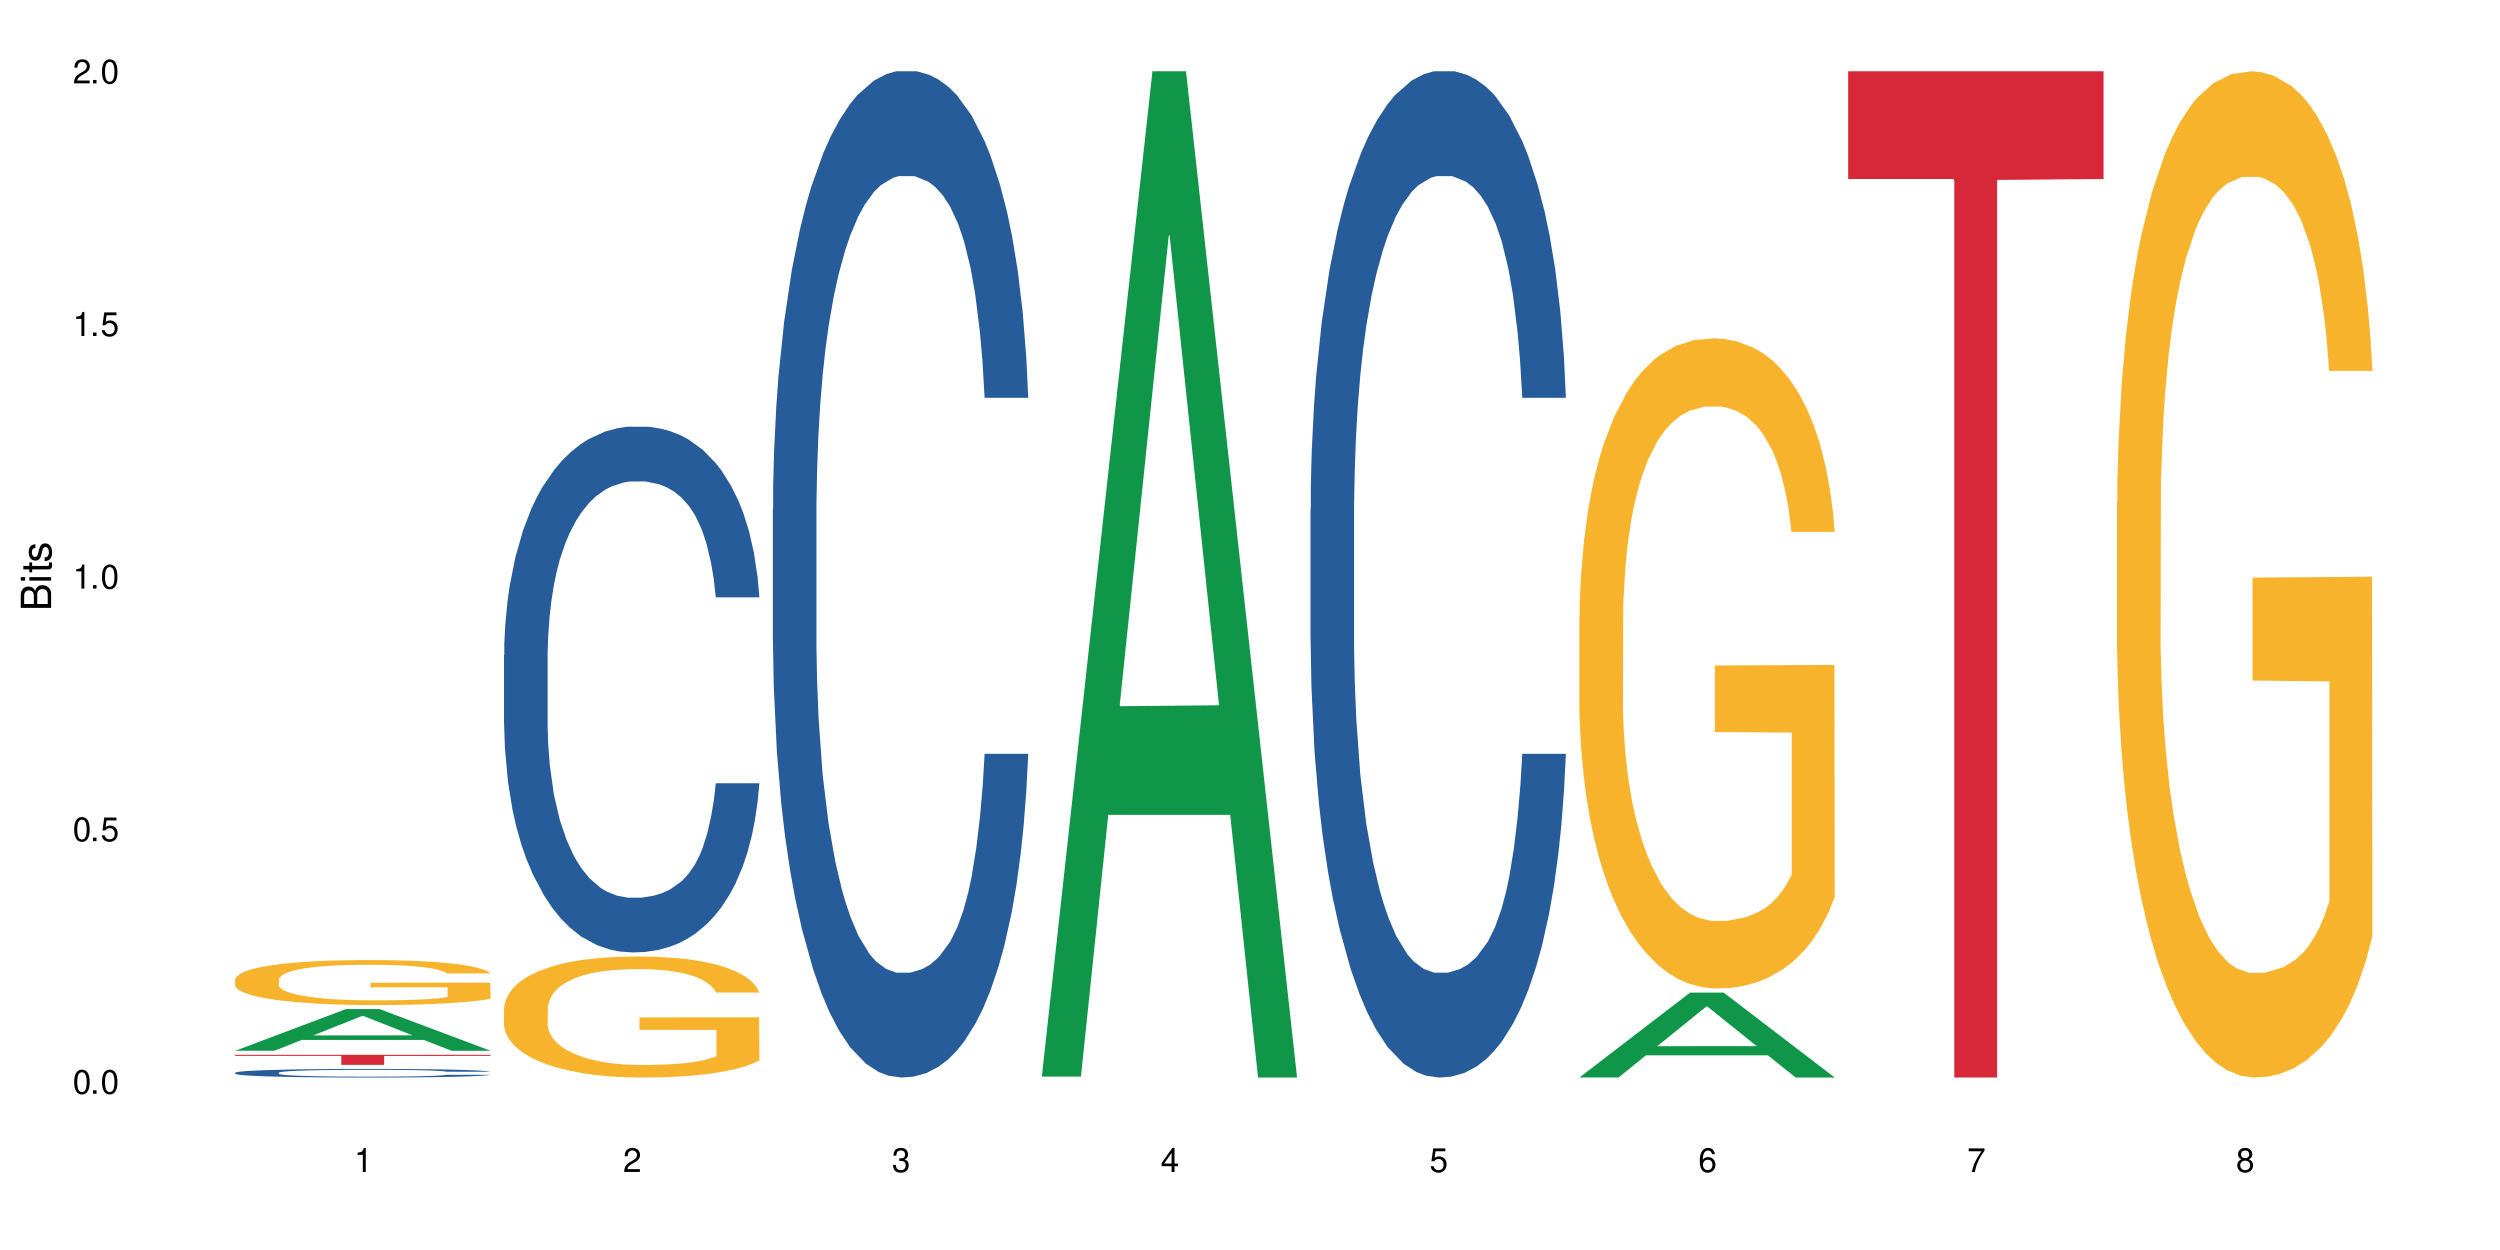 <?xml version="1.0" encoding="UTF-8"?>
<svg xmlns="http://www.w3.org/2000/svg" xmlns:xlink="http://www.w3.org/1999/xlink" width="720" height="360" viewBox="0 0 720 360">
<defs>
<g>
<g id="glyph-0-0">
</g>
<g id="glyph-0-1">
<path d="M 2.641 -6.938 C 2 -6.938 1.422 -6.656 1.078 -6.172 C 0.641 -5.562 0.406 -4.641 0.406 -3.359 C 0.406 -1.016 1.188 0.219 2.641 0.219 C 4.078 0.219 4.859 -1.016 4.859 -3.297 C 4.859 -4.641 4.656 -5.547 4.203 -6.172 C 3.844 -6.656 3.281 -6.938 2.641 -6.938 Z M 2.641 -6.188 C 3.547 -6.188 4 -5.25 4 -3.375 C 4 -1.406 3.562 -0.484 2.625 -0.484 C 1.734 -0.484 1.281 -1.438 1.281 -3.344 C 1.281 -5.25 1.734 -6.188 2.641 -6.188 Z M 2.641 -6.188 "/>
</g>
<g id="glyph-0-2">
<path d="M 1.828 -1 L 0.828 -1 L 0.828 0 L 1.828 0 Z M 1.828 -1 "/>
</g>
<g id="glyph-0-3">
<path d="M 4.562 -6.797 L 1.062 -6.797 L 0.547 -3.094 L 1.328 -3.094 C 1.719 -3.562 2.047 -3.734 2.578 -3.734 C 3.484 -3.734 4.062 -3.109 4.062 -2.094 C 4.062 -1.125 3.484 -0.531 2.578 -0.531 C 1.828 -0.531 1.375 -0.906 1.188 -1.672 L 0.328 -1.672 C 0.453 -1.109 0.547 -0.844 0.75 -0.594 C 1.125 -0.078 1.828 0.219 2.594 0.219 C 3.969 0.219 4.922 -0.781 4.922 -2.219 C 4.922 -3.562 4.031 -4.484 2.719 -4.484 C 2.25 -4.484 1.859 -4.359 1.469 -4.062 L 1.734 -5.969 L 4.562 -5.969 Z M 4.562 -6.797 "/>
</g>
<g id="glyph-0-4">
<path d="M 2.484 -4.938 L 2.484 0 L 3.328 0 L 3.328 -6.938 L 2.766 -6.938 C 2.469 -5.875 2.281 -5.734 0.984 -5.562 L 0.984 -4.938 Z M 2.484 -4.938 "/>
</g>
<g id="glyph-0-5">
<path d="M 4.859 -0.828 L 1.281 -0.828 C 1.359 -1.406 1.672 -1.781 2.5 -2.281 L 3.469 -2.828 C 4.406 -3.344 4.906 -4.062 4.906 -4.906 C 4.906 -5.484 4.672 -6.031 4.266 -6.406 C 3.859 -6.766 3.375 -6.938 2.719 -6.938 C 1.859 -6.938 1.219 -6.625 0.844 -6.031 C 0.609 -5.672 0.5 -5.234 0.484 -4.531 L 1.328 -4.531 C 1.359 -5.016 1.406 -5.281 1.531 -5.516 C 1.75 -5.938 2.188 -6.203 2.703 -6.203 C 3.469 -6.203 4.031 -5.641 4.031 -4.891 C 4.031 -4.344 3.719 -3.859 3.125 -3.516 L 2.234 -3 C 0.812 -2.172 0.406 -1.531 0.328 -0.016 L 4.859 -0.016 Z M 4.859 -0.828 "/>
</g>
<g id="glyph-0-6">
<path d="M 2.125 -3.188 L 2.578 -3.188 C 3.5 -3.188 3.984 -2.766 3.984 -1.922 C 3.984 -1.062 3.469 -0.531 2.594 -0.531 C 1.656 -0.531 1.203 -1 1.156 -2.016 L 0.312 -2.016 C 0.344 -1.453 0.438 -1.094 0.609 -0.781 C 0.953 -0.109 1.625 0.219 2.547 0.219 C 3.953 0.219 4.859 -0.625 4.859 -1.938 C 4.859 -2.828 4.516 -3.297 3.703 -3.594 C 4.344 -3.844 4.656 -4.328 4.656 -5.031 C 4.656 -6.219 3.875 -6.938 2.578 -6.938 C 1.203 -6.938 0.484 -6.172 0.453 -4.703 L 1.297 -4.703 C 1.312 -5.125 1.344 -5.359 1.453 -5.578 C 1.641 -5.969 2.062 -6.203 2.594 -6.203 C 3.344 -6.203 3.797 -5.75 3.797 -5 C 3.797 -4.516 3.609 -4.219 3.25 -4.047 C 3.016 -3.953 2.703 -3.922 2.125 -3.906 Z M 2.125 -3.188 "/>
</g>
<g id="glyph-0-7">
<path d="M 3.141 -1.672 L 3.141 0 L 3.984 0 L 3.984 -1.672 L 4.984 -1.672 L 4.984 -2.438 L 3.984 -2.438 L 3.984 -6.938 L 3.359 -6.938 L 0.266 -2.578 L 0.266 -1.672 Z M 3.141 -2.438 L 1 -2.438 L 3.141 -5.5 Z M 3.141 -2.438 "/>
</g>
<g id="glyph-0-8">
<path d="M 4.781 -5.125 C 4.609 -6.266 3.891 -6.938 2.844 -6.938 C 2.094 -6.938 1.422 -6.578 1.031 -5.953 C 0.594 -5.266 0.406 -4.422 0.406 -3.172 C 0.406 -2 0.578 -1.25 0.984 -0.641 C 1.359 -0.078 1.953 0.219 2.703 0.219 C 3.984 0.219 4.922 -0.75 4.922 -2.094 C 4.922 -3.375 4.062 -4.281 2.844 -4.281 C 2.172 -4.281 1.641 -4.031 1.281 -3.516 C 1.281 -5.234 1.828 -6.188 2.797 -6.188 C 3.391 -6.188 3.797 -5.797 3.938 -5.125 Z M 2.734 -3.531 C 3.547 -3.531 4.062 -2.953 4.062 -2.031 C 4.062 -1.156 3.484 -0.531 2.703 -0.531 C 1.922 -0.531 1.328 -1.188 1.328 -2.078 C 1.328 -2.938 1.906 -3.531 2.734 -3.531 Z M 2.734 -3.531 "/>
</g>
<g id="glyph-0-9">
<path d="M 4.984 -6.797 L 0.438 -6.797 L 0.438 -5.969 L 4.109 -5.969 C 2.5 -3.656 1.828 -2.234 1.328 0 L 2.219 0 C 2.594 -2.172 3.453 -4.047 4.984 -6.094 Z M 4.984 -6.797 "/>
</g>
<g id="glyph-0-10">
<path d="M 3.75 -3.656 C 4.469 -4.094 4.688 -4.438 4.688 -5.078 C 4.688 -6.172 3.844 -6.938 2.641 -6.938 C 1.438 -6.938 0.594 -6.172 0.594 -5.094 C 0.594 -4.438 0.812 -4.094 1.516 -3.656 C 0.734 -3.266 0.359 -2.703 0.359 -1.922 C 0.359 -0.656 1.281 0.219 2.641 0.219 C 3.984 0.219 4.922 -0.656 4.922 -1.922 C 4.922 -2.703 4.531 -3.266 3.75 -3.656 Z M 2.641 -6.188 C 3.359 -6.188 3.812 -5.75 3.812 -5.062 C 3.812 -4.406 3.344 -3.984 2.641 -3.984 C 1.922 -3.984 1.453 -4.406 1.453 -5.078 C 1.453 -5.75 1.922 -6.188 2.641 -6.188 Z M 2.641 -3.266 C 3.484 -3.266 4.062 -2.719 4.062 -1.906 C 4.062 -1.078 3.484 -0.531 2.625 -0.531 C 1.797 -0.531 1.219 -1.094 1.219 -1.906 C 1.219 -2.719 1.781 -3.266 2.641 -3.266 Z M 2.641 -3.266 "/>
</g>
<g id="glyph-1-0">
</g>
<g id="glyph-1-1">
<path d="M 0 -0.953 L 0 -4.891 C 0 -5.719 -0.234 -6.344 -0.734 -6.797 C -1.188 -7.234 -1.812 -7.469 -2.5 -7.469 C -3.547 -7.469 -4.188 -7 -4.625 -5.875 C -4.984 -6.688 -5.625 -7.094 -6.531 -7.094 C -7.172 -7.094 -7.734 -6.859 -8.141 -6.391 C -8.562 -5.922 -8.75 -5.344 -8.75 -4.5 L -8.75 -0.953 Z M -4.984 -2.062 L -7.766 -2.062 L -7.766 -4.219 C -7.766 -4.844 -7.688 -5.203 -7.453 -5.5 C -7.219 -5.812 -6.859 -5.969 -6.375 -5.969 C -5.891 -5.969 -5.531 -5.812 -5.297 -5.5 C -5.062 -5.203 -4.984 -4.844 -4.984 -4.219 Z M -0.984 -2.062 L -4 -2.062 L -4 -4.781 C -4 -5.766 -3.438 -6.359 -2.484 -6.359 C -1.547 -6.359 -0.984 -5.766 -0.984 -4.781 Z M -0.984 -2.062 "/>
</g>
<g id="glyph-1-2">
<path d="M -6.281 -1.797 L -6.281 -0.797 L 0 -0.797 L 0 -1.797 Z M -8.75 -1.797 L -8.75 -0.797 L -7.484 -0.797 L -7.484 -1.797 Z M -8.75 -1.797 "/>
</g>
<g id="glyph-1-3">
<path d="M -6.281 -3.047 L -6.281 -2.016 L -8.016 -2.016 L -8.016 -1.016 L -6.281 -1.016 L -6.281 -0.172 L -5.469 -0.172 L -5.469 -1.016 L -0.719 -1.016 C -0.078 -1.016 0.281 -1.453 0.281 -2.234 C 0.281 -2.5 0.25 -2.719 0.188 -3.047 L -0.641 -3.047 C -0.609 -2.906 -0.594 -2.766 -0.594 -2.562 C -0.594 -2.141 -0.719 -2.016 -1.156 -2.016 L -5.469 -2.016 L -5.469 -3.047 Z M -6.281 -3.047 "/>
</g>
<g id="glyph-1-4">
<path d="M -4.531 -5.25 C -5.766 -5.25 -6.469 -4.422 -6.469 -2.969 C -6.469 -1.516 -5.719 -0.562 -4.547 -0.562 C -3.562 -0.562 -3.094 -1.062 -2.734 -2.562 L -2.516 -3.484 C -2.344 -4.188 -2.094 -4.469 -1.641 -4.469 C -1.047 -4.469 -0.641 -3.875 -0.641 -3 C -0.641 -2.453 -0.797 -2 -1.062 -1.75 C -1.25 -1.594 -1.422 -1.531 -1.875 -1.469 L -1.875 -0.406 C -0.422 -0.453 0.281 -1.266 0.281 -2.922 C 0.281 -4.5 -0.5 -5.516 -1.719 -5.516 C -2.656 -5.516 -3.172 -4.984 -3.469 -3.734 L -3.703 -2.766 C -3.891 -1.953 -4.156 -1.609 -4.594 -1.609 C -5.188 -1.609 -5.547 -2.125 -5.547 -2.938 C -5.547 -3.75 -5.203 -4.172 -4.531 -4.203 Z M -4.531 -5.25 "/>
</g>
</g>
</defs>
<rect x="-72" y="-36" width="864" height="432" fill="rgb(100%, 100%, 100%)" fill-opacity="1"/>
<path fill-rule="nonzero" fill="rgb(6.275%, 58.824%, 28.235%)" fill-opacity="1" d="M 67.73 302.613 L 67.809 302.602 L 99.637 290.617 L 109.301 290.617 L 141.281 302.625 L 130.047 302.625 L 122.031 299.492 L 86.906 299.492 L 79.047 302.613 L 67.73 302.613 L 90.285 298.195 L 118.809 298.184 L 104.586 292.578 L 104.43 292.57 L 104.27 292.602 L 90.207 298.184 L 90.285 298.195 Z M 67.73 302.613 "/>
<path fill-rule="nonzero" fill="rgb(14.51%, 36.078%, 60%)" fill-opacity="1" d="M 67.73 308.934 L 67.82 308.93 L 67.82 308.875 L 68.09 308.789 L 68.719 308.68 L 69.344 308.605 L 70.961 308.473 L 73.203 308.344 L 75.535 308.242 L 77.238 308.184 L 78.766 308.141 L 82.262 308.055 L 84.504 308.012 L 86.926 307.973 L 89.887 307.938 L 92.039 307.914 L 96.883 307.879 L 100.469 307.859 L 103.25 307.855 L 109.262 307.855 L 112.848 307.863 L 115.449 307.875 L 118.32 307.895 L 120.742 307.914 L 124.957 307.965 L 128.727 308.027 L 130.43 308.062 L 133.121 308.133 L 135.184 308.199 L 136.617 308.262 L 138.234 308.344 L 139.668 308.445 L 140.746 308.562 L 141.281 308.66 L 128.727 308.66 L 128.098 308.566 L 127.379 308.496 L 126.035 308.406 L 124.688 308.34 L 122.805 308.273 L 121.102 308.23 L 118.77 308.188 L 116.707 308.16 L 114.555 308.141 L 112.488 308.125 L 108.543 308.113 L 103.969 308.113 L 102.266 308.117 L 98.766 308.137 L 96.883 308.152 L 94.191 308.184 L 92.309 308.211 L 90.066 308.258 L 88.539 308.297 L 86.656 308.355 L 85.312 308.406 L 83.785 308.48 L 82.891 308.539 L 82.082 308.602 L 81.363 308.676 L 80.828 308.758 L 80.469 308.84 L 80.289 308.922 L 80.289 309.273 L 80.469 309.355 L 80.918 309.449 L 82.082 309.586 L 83.785 309.707 L 85.762 309.801 L 87.645 309.871 L 88.719 309.902 L 90.156 309.938 L 92.398 309.984 L 95.629 310.027 L 97.512 310.047 L 100.383 310.066 L 103.34 310.074 L 107.289 310.074 L 110.785 310.066 L 113.117 310.055 L 115.539 310.035 L 118.859 309.996 L 120.922 309.961 L 122.715 309.918 L 124.062 309.875 L 124.957 309.84 L 126.305 309.77 L 127.379 309.691 L 128.188 309.613 L 128.727 309.535 L 141.281 309.535 L 140.746 309.625 L 139.938 309.715 L 139.129 309.781 L 137.875 309.859 L 136.441 309.93 L 134.375 310.008 L 132.672 310.062 L 130.43 310.117 L 128.367 310.16 L 126.125 310.199 L 122.805 310.242 L 120.652 310.266 L 118.32 310.289 L 115.539 310.305 L 112.043 310.32 L 108.273 310.332 L 104.777 310.332 L 101.008 310.328 L 98.227 310.32 L 94.551 310.297 L 89.977 310.258 L 86.656 310.215 L 84.055 310.172 L 81.812 310.125 L 79.301 310.066 L 76.074 309.965 L 74.098 309.887 L 72.754 309.824 L 71.23 309.738 L 70.152 309.656 L 68.898 309.531 L 68 309.371 L 67.73 309.246 Z M 67.73 308.934 "/>
<path fill-rule="nonzero" fill="rgb(96.863%, 70.196%, 16.863%)" fill-opacity="1" d="M 67.73 282.047 L 67.82 282.035 L 67.82 281.801 L 68.18 281.266 L 69.078 280.535 L 70.242 279.93 L 71.5 279.457 L 72.305 279.211 L 73.652 278.855 L 74.816 278.594 L 77.777 278.062 L 81.543 277.566 L 83.609 277.352 L 85.941 277.152 L 89.258 276.926 L 90.785 276.844 L 95.449 276.652 L 100.738 276.535 L 106.57 276.5 L 109.262 276.512 L 112.938 276.559 L 117.961 276.688 L 120.832 276.809 L 123.074 276.926 L 125.406 277.078 L 128.277 277.316 L 130.969 277.602 L 133.121 277.883 L 135.273 278.238 L 137.066 278.617 L 138.594 279.031 L 139.938 279.527 L 140.746 279.941 L 141.281 280.355 L 128.816 280.355 L 128.098 279.941 L 127.289 279.625 L 125.945 279.234 L 124.598 278.949 L 123.254 278.723 L 120.742 278.418 L 118.59 278.227 L 115.898 278.062 L 113.297 277.953 L 110.336 277.883 L 108.543 277.859 L 103.789 277.859 L 99.484 277.941 L 96.973 278.039 L 95.18 278.133 L 92.668 278.309 L 91.141 278.453 L 90.246 278.547 L 87.555 278.914 L 85.762 279.246 L 84.773 279.469 L 83.52 279.824 L 82.621 280.145 L 81.633 280.617 L 81.098 280.973 L 80.379 281.777 L 80.289 283.906 L 80.559 284.355 L 81.098 284.84 L 81.812 285.266 L 82.891 285.715 L 83.965 286.059 L 85.852 286.52 L 87.465 286.828 L 88.719 287.027 L 91.141 287.348 L 92.129 287.453 L 94.461 287.668 L 96.883 287.832 L 99.844 287.977 L 102.086 288.047 L 105.672 288.105 L 110.246 288.105 L 115.629 288.035 L 119.039 287.941 L 121.371 287.844 L 122.895 287.762 L 124.777 287.633 L 126.125 287.516 L 127.379 287.383 L 128.906 287.184 L 128.906 284.355 L 106.75 284.344 L 106.75 283.02 L 141.195 283.008 L 141.281 287.633 L 139.398 287.953 L 137.066 288.258 L 134.824 288.496 L 132.492 288.695 L 129.176 288.922 L 126.484 289.062 L 122.355 289.23 L 118.59 289.336 L 114.645 289.406 L 111.145 289.441 L 107.02 289.453 L 103.34 289.43 L 99.395 289.359 L 96.254 289.266 L 93.383 289.148 L 90.516 288.992 L 86.926 288.746 L 84.594 288.543 L 82.172 288.293 L 79.75 288 L 77.598 287.68 L 76.164 287.43 L 74.727 287.148 L 73.203 286.793 L 71.766 286.391 L 70.691 286.023 L 69.703 285.609 L 68.988 285.219 L 68.27 284.688 L 67.91 284.262 L 67.73 283.895 Z M 67.73 282.047 "/>
<path fill-rule="nonzero" fill="rgb(83.922%, 15.686%, 22.353%)" fill-opacity="1" d="M 67.73 303.789 L 141.281 303.789 L 141.281 304.098 L 110.629 304.102 L 110.629 306.691 L 98.297 306.691 L 98.297 304.105 L 98.117 304.098 L 67.73 304.098 Z M 67.73 303.789 "/>
<path fill-rule="nonzero" fill="rgb(14.51%, 36.078%, 60%)" fill-opacity="1" d="M 145.156 188.77 L 145.242 188.633 L 145.242 185.309 L 145.512 180.051 L 146.141 173.406 L 146.77 168.84 L 148.383 160.676 L 150.625 152.785 L 152.957 146.695 L 154.664 143.098 L 156.188 140.328 L 159.684 135.207 L 161.93 132.578 L 164.352 130.227 L 167.309 127.871 L 169.461 126.488 L 174.305 124.273 L 177.895 123.305 L 180.676 122.891 L 186.684 122.891 L 190.273 123.441 L 192.875 124.137 L 195.742 125.242 L 198.164 126.488 L 202.383 129.531 L 206.148 133.406 L 207.852 135.621 L 210.543 139.914 L 212.605 144.066 L 214.043 147.664 L 215.656 152.785 L 217.094 159.012 L 218.168 166.07 L 218.707 172.023 L 206.148 172.023 L 205.52 166.488 L 204.805 162.195 L 203.457 156.523 L 202.113 152.508 L 200.23 148.496 L 198.523 145.863 L 196.191 143.234 L 194.129 141.574 L 191.977 140.328 L 189.914 139.496 L 185.969 138.668 L 181.391 138.668 L 179.688 138.945 L 176.191 140.051 L 174.305 141.02 L 171.613 142.957 L 169.73 144.758 L 167.488 147.527 L 165.965 149.879 L 164.082 153.477 L 162.734 156.66 L 161.211 161.227 L 160.312 164.688 L 159.508 168.562 L 158.789 173.129 L 158.25 177.977 L 157.891 183.094 L 157.711 188.078 L 157.711 209.531 L 157.891 214.516 L 158.34 220.328 L 159.508 228.77 L 161.211 236.105 L 163.184 241.918 L 165.066 246.07 L 166.145 248.008 L 167.578 250.223 L 169.82 252.992 L 173.051 255.758 L 174.934 256.867 L 177.805 257.973 L 180.766 258.527 L 184.711 258.527 L 188.211 257.973 L 190.543 257.281 L 192.965 256.172 L 196.281 253.82 L 198.344 251.605 L 200.141 248.977 L 201.484 246.348 L 202.383 244.133 L 203.727 239.844 L 204.805 235.137 L 205.609 230.293 L 206.148 225.586 L 218.707 225.586 L 218.168 231.121 L 217.359 236.52 L 216.555 240.535 L 215.297 245.379 L 213.863 249.668 L 211.801 254.512 L 210.094 257.695 L 207.852 261.156 L 205.789 263.785 L 203.547 266.141 L 200.23 268.906 L 198.074 270.293 L 195.742 271.535 L 192.965 272.645 L 189.465 273.613 L 185.699 274.168 L 182.199 274.305 L 178.434 274.027 L 175.652 273.473 L 171.973 272.23 L 167.398 269.738 L 164.082 267.109 L 161.48 264.477 L 159.238 261.711 L 156.727 257.973 L 153.496 251.883 L 151.523 247.176 L 150.176 243.301 L 148.652 237.902 L 147.574 233.059 L 146.32 225.309 L 145.422 215.484 L 145.156 207.871 Z M 145.156 188.77 "/>
<path fill-rule="nonzero" fill="rgb(96.863%, 70.196%, 16.863%)" fill-opacity="1" d="M 145.156 290.402 L 145.242 290.371 L 145.242 289.734 L 145.602 288.301 L 146.5 286.324 L 147.664 284.703 L 148.922 283.43 L 149.73 282.762 L 151.074 281.805 L 152.242 281.105 L 155.199 279.672 L 158.969 278.336 L 161.031 277.762 L 163.363 277.219 L 166.684 276.613 L 168.207 276.391 L 172.871 275.883 L 178.164 275.562 L 183.992 275.469 L 186.684 275.5 L 190.363 275.629 L 195.387 275.977 L 198.254 276.297 L 200.496 276.613 L 202.828 277.027 L 205.699 277.664 L 208.391 278.43 L 210.543 279.195 L 212.695 280.148 L 214.492 281.168 L 216.016 282.281 L 217.359 283.621 L 218.168 284.734 L 218.707 285.848 L 206.238 285.848 L 205.52 284.734 L 204.715 283.875 L 203.367 282.824 L 202.023 282.059 L 200.676 281.453 L 198.164 280.625 L 196.012 280.117 L 193.32 279.672 L 190.723 279.387 L 187.762 279.195 L 185.969 279.129 L 181.211 279.129 L 176.906 279.352 L 174.395 279.609 L 172.602 279.863 L 170.09 280.34 L 168.566 280.723 L 167.668 280.977 L 164.977 281.965 L 163.184 282.855 L 162.195 283.461 L 160.941 284.414 L 160.043 285.273 L 159.059 286.547 L 158.52 287.504 L 157.801 289.668 L 157.711 295.398 L 157.98 296.609 L 158.52 297.914 L 159.238 299.062 L 160.312 300.27 L 161.391 301.195 L 163.273 302.438 L 164.887 303.266 L 166.145 303.805 L 168.566 304.664 L 169.551 304.953 L 171.883 305.523 L 174.305 305.969 L 177.266 306.352 L 179.508 306.543 L 183.098 306.703 L 187.672 306.703 L 193.055 306.512 L 196.461 306.258 L 198.793 306.004 L 200.32 305.781 L 202.203 305.43 L 203.547 305.109 L 204.805 304.762 L 206.328 304.219 L 206.328 296.609 L 184.172 296.578 L 184.172 293.012 L 218.617 292.98 L 218.707 305.43 L 216.824 306.289 L 214.492 307.117 L 212.25 307.754 L 209.918 308.293 L 206.598 308.898 L 203.906 309.281 L 199.781 309.727 L 196.012 310.016 L 192.066 310.207 L 188.566 310.301 L 184.441 310.332 L 180.766 310.27 L 176.816 310.078 L 173.68 309.824 L 170.809 309.504 L 167.938 309.09 L 164.352 308.422 L 162.016 307.879 L 159.594 307.211 L 157.172 306.418 L 155.02 305.555 L 153.586 304.887 L 152.152 304.125 L 150.625 303.168 L 149.191 302.086 L 148.113 301.098 L 147.129 299.984 L 146.41 298.934 L 145.691 297.5 L 145.332 296.355 L 145.156 295.367 Z M 145.156 290.402 "/>
<path fill-rule="nonzero" fill="rgb(14.51%, 36.078%, 60%)" fill-opacity="1" d="M 222.578 146.621 L 222.668 146.355 L 222.668 140 L 222.938 129.934 L 223.562 117.215 L 224.191 108.477 L 225.809 92.844 L 228.051 77.746 L 230.383 66.09 L 232.086 59.203 L 233.609 53.902 L 237.109 44.102 L 239.352 39.07 L 241.773 34.566 L 244.734 30.062 L 246.887 27.414 L 251.73 23.176 L 255.316 21.32 L 258.098 20.527 L 264.109 20.527 L 267.695 21.586 L 270.297 22.91 L 273.168 25.031 L 275.59 27.414 L 279.805 33.242 L 283.57 40.66 L 285.277 44.898 L 287.969 53.109 L 290.031 61.055 L 291.465 67.945 L 293.082 77.746 L 294.516 89.668 L 295.59 103.176 L 296.129 114.566 L 283.57 114.566 L 282.945 103.973 L 282.227 95.758 L 280.883 84.898 L 279.535 77.215 L 277.652 69.535 L 275.949 64.5 L 273.617 59.469 L 271.551 56.289 L 269.398 53.902 L 267.336 52.316 L 263.391 50.727 L 258.816 50.727 L 257.109 51.254 L 253.613 53.375 L 251.73 55.23 L 249.039 58.938 L 247.156 62.383 L 244.914 67.68 L 243.387 72.184 L 241.504 79.07 L 240.16 85.164 L 238.633 93.906 L 237.738 100.527 L 236.93 107.945 L 236.211 116.688 L 235.672 125.957 L 235.316 135.762 L 235.137 145.297 L 235.137 186.355 L 235.316 195.895 L 235.762 207.02 L 236.93 223.18 L 238.633 237.219 L 240.605 248.344 L 242.492 256.293 L 243.566 260 L 245.004 264.238 L 247.246 269.535 L 250.473 274.836 L 252.355 276.953 L 255.227 279.074 L 258.188 280.133 L 262.133 280.133 L 265.633 279.074 L 267.965 277.75 L 270.387 275.629 L 273.707 271.125 L 275.77 266.887 L 277.562 261.855 L 278.906 256.82 L 279.805 252.582 L 281.148 244.371 L 282.227 235.363 L 283.035 226.094 L 283.57 217.086 L 296.129 217.086 L 295.59 227.684 L 294.785 238.012 L 293.977 245.695 L 292.723 254.969 L 291.285 263.18 L 289.223 272.449 L 287.52 278.543 L 285.277 285.168 L 283.215 290.199 L 280.973 294.703 L 277.652 300 L 275.5 302.648 L 273.168 305.035 L 270.387 307.152 L 266.887 309.008 L 263.121 310.066 L 259.621 310.332 L 255.855 309.801 L 253.074 308.742 L 249.398 306.359 L 244.824 301.59 L 241.504 296.559 L 238.902 291.523 L 236.66 286.227 L 234.148 279.074 L 230.918 267.418 L 228.945 258.41 L 227.602 250.992 L 226.074 240.664 L 225 231.391 L 223.742 216.555 L 222.848 197.746 L 222.578 183.18 Z M 222.578 146.621 "/>
<path fill-rule="nonzero" fill="rgb(6.275%, 58.824%, 28.235%)" fill-opacity="1" d="M 300 310.059 L 300.078 309.789 L 331.906 20.527 L 341.57 20.527 L 373.555 310.332 L 362.316 310.332 L 354.301 234.684 L 319.176 234.684 L 311.316 310.059 L 300 310.059 L 322.555 203.391 L 351.078 203.117 L 336.855 67.875 L 336.699 67.602 L 336.543 68.418 L 322.477 203.117 L 322.555 203.391 Z M 300 310.059 "/>
<path fill-rule="nonzero" fill="rgb(14.51%, 36.078%, 60%)" fill-opacity="1" d="M 377.426 146.621 L 377.516 146.355 L 377.516 140 L 377.781 129.934 L 378.41 117.215 L 379.039 108.477 L 380.652 92.844 L 382.895 77.746 L 385.227 66.09 L 386.934 59.203 L 388.457 53.902 L 391.957 44.102 L 394.199 39.07 L 396.621 34.566 L 399.578 30.062 L 401.734 27.414 L 406.574 23.176 L 410.164 21.32 L 412.945 20.527 L 418.953 20.527 L 422.543 21.586 L 425.145 22.91 L 428.016 25.031 L 430.438 27.414 L 434.652 33.242 L 438.418 40.66 L 440.125 44.898 L 442.812 53.109 L 444.879 61.055 L 446.312 67.945 L 447.926 77.746 L 449.363 89.668 L 450.438 103.176 L 450.977 114.566 L 438.418 114.566 L 437.789 103.973 L 437.074 95.758 L 435.727 84.898 L 434.383 77.215 L 432.5 69.535 L 430.793 64.5 L 428.461 59.469 L 426.398 56.289 L 424.246 53.902 L 422.184 52.316 L 418.238 50.727 L 413.664 50.727 L 411.957 51.254 L 408.461 53.375 L 406.574 55.23 L 403.887 58.938 L 402 62.383 L 399.758 67.68 L 398.234 72.184 L 396.352 79.07 L 395.004 85.164 L 393.48 93.906 L 392.582 100.527 L 391.777 107.945 L 391.059 116.688 L 390.52 125.957 L 390.16 135.762 L 389.98 145.297 L 389.98 186.355 L 390.16 195.895 L 390.609 207.02 L 391.777 223.18 L 393.48 237.219 L 395.453 248.344 L 397.336 256.293 L 398.414 260 L 399.848 264.238 L 402.09 269.535 L 405.32 274.836 L 407.203 276.953 L 410.074 279.074 L 413.035 280.133 L 416.98 280.133 L 420.48 279.074 L 422.812 277.75 L 425.234 275.629 L 428.551 271.125 L 430.613 266.887 L 432.41 261.855 L 433.754 256.82 L 434.652 252.582 L 435.996 244.371 L 437.074 235.363 L 437.879 226.094 L 438.418 217.086 L 450.977 217.086 L 450.438 227.684 L 449.633 238.012 L 448.824 245.695 L 447.566 254.969 L 446.133 263.18 L 444.07 272.449 L 442.367 278.543 L 440.125 285.168 L 438.059 290.199 L 435.816 294.703 L 432.5 300 L 430.348 302.648 L 428.016 305.035 L 425.234 307.152 L 421.734 309.008 L 417.969 310.066 L 414.469 310.332 L 410.703 309.801 L 407.922 308.742 L 404.242 306.359 L 399.668 301.59 L 396.352 296.559 L 393.75 291.523 L 391.508 286.227 L 388.996 279.074 L 385.766 267.418 L 383.793 258.41 L 382.449 250.992 L 380.922 240.664 L 379.848 231.391 L 378.59 216.555 L 377.695 197.746 L 377.426 183.18 Z M 377.426 146.621 "/>
<path fill-rule="nonzero" fill="rgb(6.275%, 58.824%, 28.235%)" fill-opacity="1" d="M 454.848 310.309 L 454.926 310.285 L 486.75 285.863 L 496.418 285.863 L 528.398 310.332 L 517.164 310.332 L 509.148 303.945 L 474.023 303.945 L 466.164 310.309 L 454.848 310.309 L 477.402 301.305 L 505.926 301.281 L 491.703 289.863 L 491.547 289.84 L 491.387 289.906 L 477.32 301.281 L 477.402 301.305 Z M 454.848 310.309 "/>
<path fill-rule="nonzero" fill="rgb(96.863%, 70.196%, 16.863%)" fill-opacity="1" d="M 454.848 177.641 L 454.938 177.469 L 454.938 174.051 L 455.297 166.355 L 456.191 155.75 L 457.359 147.027 L 458.613 140.188 L 459.422 136.598 L 460.77 131.465 L 461.934 127.703 L 464.895 120.008 L 468.66 112.824 L 470.723 109.746 L 473.055 106.84 L 476.375 103.59 L 477.898 102.391 L 482.562 99.656 L 487.855 97.945 L 493.688 97.434 L 496.379 97.605 L 500.055 98.289 L 505.078 100.168 L 507.949 101.879 L 510.191 103.59 L 512.523 105.812 L 515.395 109.234 L 518.086 113.336 L 520.238 117.441 L 522.391 122.574 L 524.184 128.047 L 525.711 134.031 L 527.055 141.215 L 527.863 147.199 L 528.398 153.184 L 515.934 153.184 L 515.215 147.199 L 514.406 142.582 L 513.062 136.938 L 511.715 132.836 L 510.371 129.586 L 507.859 125.137 L 505.707 122.402 L 503.016 120.008 L 500.414 118.469 L 497.453 117.441 L 495.66 117.102 L 490.906 117.102 L 486.602 118.297 L 484.09 119.664 L 482.297 121.035 L 479.785 123.598 L 478.258 125.652 L 477.363 127.02 L 474.672 132.32 L 472.879 137.109 L 471.891 140.359 L 470.633 145.488 L 469.738 150.105 L 468.75 156.949 L 468.211 162.078 L 467.496 173.707 L 467.406 204.492 L 467.676 210.988 L 468.211 218 L 468.93 224.16 L 470.008 230.656 L 471.082 235.617 L 472.965 242.285 L 474.582 246.734 L 475.836 249.641 L 478.258 254.258 L 479.246 255.797 L 481.578 258.875 L 484 261.27 L 486.961 263.32 L 489.203 264.348 L 492.789 265.203 L 497.363 265.203 L 502.746 264.176 L 506.156 262.809 L 508.488 261.441 L 510.012 260.242 L 511.895 258.363 L 513.242 256.652 L 514.496 254.77 L 516.023 251.863 L 516.023 210.988 L 493.867 210.82 L 493.867 191.664 L 528.309 191.492 L 528.398 258.363 L 526.516 262.98 L 524.184 267.426 L 521.941 270.848 L 519.609 273.754 L 516.289 277.004 L 513.602 279.055 L 509.473 281.449 L 505.707 282.988 L 501.758 284.016 L 498.262 284.527 L 494.137 284.699 L 490.457 284.359 L 486.512 283.332 L 483.371 281.965 L 480.5 280.254 L 477.633 278.031 L 474.043 274.438 L 471.711 271.531 L 469.289 267.941 L 466.867 263.664 L 464.715 259.047 L 463.281 255.457 L 461.844 251.352 L 460.32 246.219 L 458.883 240.406 L 457.809 235.105 L 456.82 229.117 L 456.102 223.473 L 455.387 215.777 L 455.027 209.621 L 454.848 204.32 Z M 454.848 177.641 "/>
<path fill-rule="nonzero" fill="rgb(83.922%, 15.686%, 22.353%)" fill-opacity="1" d="M 532.27 20.527 L 605.824 20.527 L 605.824 51.547 L 575.168 51.82 L 575.168 310.332 L 562.836 310.332 L 562.836 52.094 L 562.656 51.547 L 532.27 51.547 Z M 532.27 20.527 "/>
<path fill-rule="nonzero" fill="rgb(96.863%, 70.196%, 16.863%)" fill-opacity="1" d="M 609.695 144.652 L 609.785 144.387 L 609.785 139.094 L 610.145 127.184 L 611.039 110.777 L 612.207 97.277 L 613.461 86.691 L 614.27 81.133 L 615.613 73.195 L 616.781 67.371 L 619.742 55.461 L 623.508 44.348 L 625.57 39.582 L 627.902 35.082 L 631.223 30.055 L 632.746 28.203 L 637.41 23.965 L 642.703 21.32 L 648.535 20.527 L 651.223 20.789 L 654.902 21.848 L 659.926 24.762 L 662.797 27.406 L 665.039 30.055 L 667.371 33.496 L 670.242 38.789 L 672.93 45.141 L 675.086 51.492 L 677.238 59.43 L 679.031 67.902 L 680.555 77.164 L 681.902 88.281 L 682.707 97.543 L 683.246 106.805 L 670.777 106.805 L 670.062 97.543 L 669.254 90.398 L 667.91 81.664 L 666.562 75.312 L 665.219 70.281 L 662.707 63.402 L 660.555 59.168 L 657.863 55.461 L 655.262 53.078 L 652.301 51.492 L 650.508 50.961 L 645.754 50.961 L 641.449 52.816 L 638.938 54.934 L 637.141 57.051 L 634.629 61.02 L 633.105 64.195 L 632.207 66.312 L 629.52 74.516 L 627.723 81.93 L 626.738 86.957 L 625.48 94.898 L 624.586 102.043 L 623.598 112.629 L 623.059 120.57 L 622.344 138.566 L 622.254 186.207 L 622.52 196.262 L 623.059 207.113 L 623.777 216.641 L 624.852 226.699 L 625.93 234.375 L 627.812 244.695 L 629.43 251.578 L 630.684 256.078 L 633.105 263.223 L 634.094 265.605 L 636.426 270.367 L 638.848 274.074 L 641.805 277.25 L 644.047 278.836 L 647.637 280.16 L 652.211 280.16 L 657.594 278.574 L 661 276.457 L 663.332 274.34 L 664.859 272.484 L 666.742 269.574 L 668.086 266.926 L 669.344 264.016 L 670.867 259.516 L 670.867 196.262 L 648.715 195.996 L 648.715 166.355 L 683.156 166.09 L 683.246 269.574 L 681.363 276.719 L 679.031 283.602 L 676.789 288.895 L 674.457 293.395 L 671.137 298.422 L 668.445 301.598 L 664.32 305.305 L 660.555 307.688 L 656.605 309.273 L 653.109 310.066 L 648.98 310.332 L 645.305 309.805 L 641.359 308.215 L 638.219 306.098 L 635.348 303.453 L 632.477 300.012 L 628.891 294.453 L 626.559 289.953 L 624.137 284.395 L 621.715 277.777 L 619.562 270.633 L 618.125 265.074 L 616.691 258.723 L 615.164 250.781 L 613.73 241.785 L 612.656 233.578 L 611.668 224.316 L 610.949 215.582 L 610.234 203.672 L 609.875 194.145 L 609.695 185.941 Z M 609.695 144.652 "/>
<g fill="rgb(0%, 0%, 0%)" fill-opacity="1">
<use xlink:href="#glyph-0-1" x="20.965" y="314.993"/>
<use xlink:href="#glyph-0-2" x="25.965" y="314.993"/>
<use xlink:href="#glyph-0-1" x="28.965" y="314.993"/>
</g>
<g fill="rgb(0%, 0%, 0%)" fill-opacity="1">
<use xlink:href="#glyph-0-1" x="20.965" y="242.251"/>
<use xlink:href="#glyph-0-2" x="25.965" y="242.251"/>
<use xlink:href="#glyph-0-3" x="28.965" y="242.251"/>
</g>
<g fill="rgb(0%, 0%, 0%)" fill-opacity="1">
<use xlink:href="#glyph-0-4" x="20.965" y="169.509"/>
<use xlink:href="#glyph-0-2" x="25.965" y="169.509"/>
<use xlink:href="#glyph-0-1" x="28.965" y="169.509"/>
</g>
<g fill="rgb(0%, 0%, 0%)" fill-opacity="1">
<use xlink:href="#glyph-0-4" x="20.965" y="96.767"/>
<use xlink:href="#glyph-0-2" x="25.965" y="96.767"/>
<use xlink:href="#glyph-0-3" x="28.965" y="96.767"/>
</g>
<g fill="rgb(0%, 0%, 0%)" fill-opacity="1">
<use xlink:href="#glyph-0-5" x="20.965" y="24.024"/>
<use xlink:href="#glyph-0-2" x="25.965" y="24.024"/>
<use xlink:href="#glyph-0-1" x="28.965" y="24.024"/>
</g>
<g fill="rgb(0%, 0%, 0%)" fill-opacity="1">
<use xlink:href="#glyph-0-4" x="102.008" y="337.532"/>
</g>
<g fill="rgb(0%, 0%, 0%)" fill-opacity="1">
<use xlink:href="#glyph-0-5" x="179.43" y="337.532"/>
</g>
<g fill="rgb(0%, 0%, 0%)" fill-opacity="1">
<use xlink:href="#glyph-0-6" x="256.855" y="337.532"/>
</g>
<g fill="rgb(0%, 0%, 0%)" fill-opacity="1">
<use xlink:href="#glyph-0-7" x="334.277" y="337.532"/>
</g>
<g fill="rgb(0%, 0%, 0%)" fill-opacity="1">
<use xlink:href="#glyph-0-3" x="411.699" y="337.532"/>
</g>
<g fill="rgb(0%, 0%, 0%)" fill-opacity="1">
<use xlink:href="#glyph-0-8" x="489.125" y="337.532"/>
</g>
<g fill="rgb(0%, 0%, 0%)" fill-opacity="1">
<use xlink:href="#glyph-0-9" x="566.547" y="337.532"/>
</g>
<g fill="rgb(0%, 0%, 0%)" fill-opacity="1">
<use xlink:href="#glyph-0-10" x="643.969" y="337.532"/>
</g>
<g fill="rgb(0%, 0%, 0%)" fill-opacity="1">
<use xlink:href="#glyph-1-1" x="14.725" y="176.012"/>
<use xlink:href="#glyph-1-2" x="14.725" y="168.012"/>
<use xlink:href="#glyph-1-3" x="14.725" y="165.012"/>
<use xlink:href="#glyph-1-4" x="14.725" y="162.012"/>
</g>
</svg>
